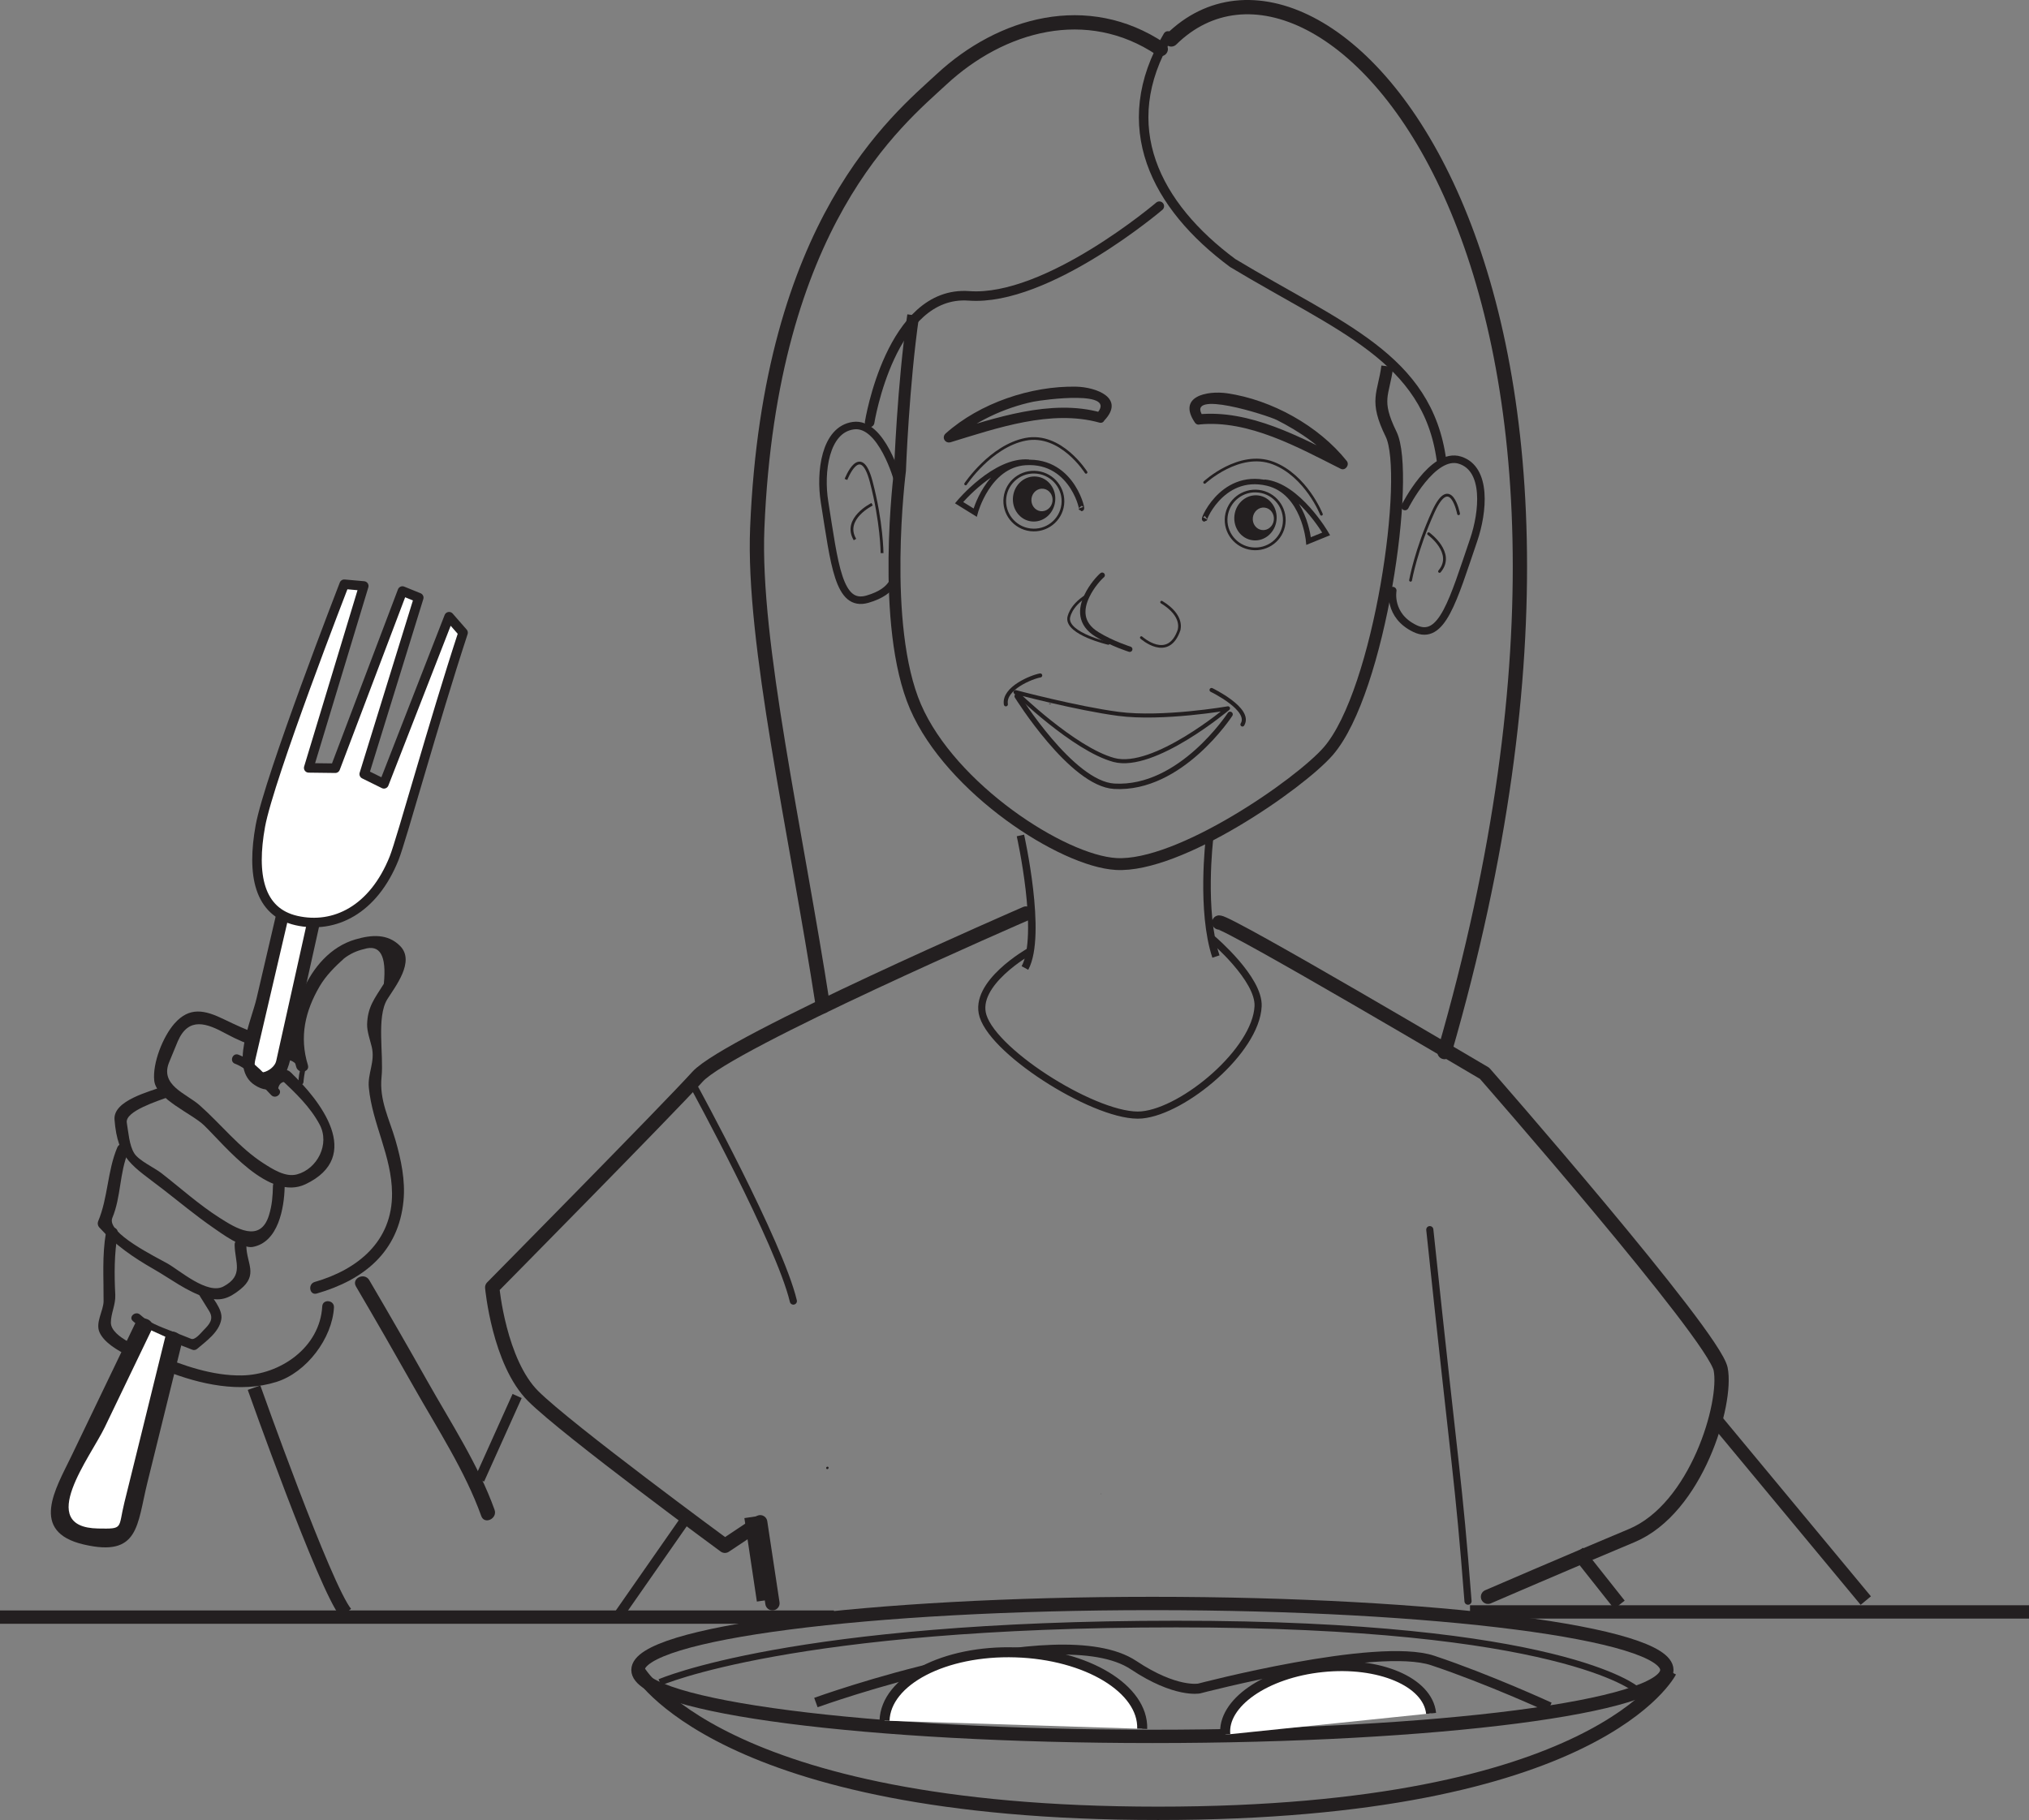 <?xml version="1.0" encoding="UTF-8"?>
<svg xmlns="http://www.w3.org/2000/svg" xmlns:xlink="http://www.w3.org/1999/xlink" width="213.022pt" height="191.123pt" viewBox="0 0 213.022 191.123" version="1.1">
<rect x="0" y="0" width="213.022" height="191.123" fill="#808080" stroke="none"/>
<defs>
<clipPath id="clip1">
  <path d="M 59 167 L 184 167 L 184 191.121 L 59 191.121 Z M 59 167 "/>
</clipPath>
<clipPath id="clip2">
  <path d="M 153 168 L 213.023 168 L 213.023 170 L 153 170 Z M 153 168 "/>
</clipPath>
</defs>
<g id="surface1">
<path style="fill:none;stroke-width:1.5;stroke-linecap:round;stroke-linejoin:round;stroke:rgb(13.73%,12.16%,12.549%);stroke-opacity:1;stroke-miterlimit:4;" d="M 0 0.001 C 1.078 0.001 27.859 -15.831 27.859 -15.831 C 27.859 -15.831 51.926 -43.32 52.648 -46.89 C 53.363 -50.456 50.133 -61.527 43.309 -64.382 C 36.48 -67.238 28.223 -70.808 28.223 -70.808 " transform="matrix(1,0,0,-1,128,96.876)"/>
<path style="fill:none;stroke-width:1.5;stroke-linecap:round;stroke-linejoin:round;stroke:rgb(13.73%,12.16%,12.549%);stroke-opacity:1;stroke-miterlimit:4;" d="M -0 0.001 C -0 0.001 -31.254 -13.561 -34.484 -17.136 C -37.719 -20.706 -56.043 -39.265 -56.043 -39.265 C -56.043 -39.265 -55.324 -47.12 -51.731 -50.69 C -48.141 -54.261 -31.613 -66.397 -31.613 -66.397 L -27.906 -63.925 L -26.621 -72.429 " transform="matrix(1,0,0,-1,107.719,95.931)"/>
<path style="fill:none;stroke-width:0.75;stroke-linecap:round;stroke-linejoin:round;stroke:rgb(13.73%,12.16%,12.549%);stroke-opacity:1;stroke-miterlimit:4;" d="M 0.002 0 C 0.002 0 8.978 -16.418 10.42 -22.492 " transform="matrix(1,0,0,-1,72.873,114.137)"/>
<path style="fill:none;stroke-width:0.75;stroke-linecap:round;stroke-linejoin:round;stroke:rgb(13.73%,12.16%,12.549%);stroke-opacity:1;stroke-miterlimit:4;" d="M 0.001 -0.002 C 2.786 -26.439 2.974 -25.709 4.013 -39.017 " transform="matrix(1,0,0,-1,150.112,129.127)"/>
<path style="fill:none;stroke-width:1.4;stroke-linecap:butt;stroke-linejoin:miter;stroke:rgb(13.73%,12.16%,12.549%);stroke-opacity:1;stroke-miterlimit:4;" d="M 0 -0.002 C 0 -3.853 -24.184 -6.978 -54.012 -6.978 C -83.844 -6.978 -108.02 -3.853 -108.02 -0.002 C -108.02 3.854 -83.844 6.979 -54.012 6.979 C -24.184 6.979 0 3.854 0 -0.002 Z M 0 -0.002 " transform="matrix(1,0,0,-1,175,175.365)"/>
<g clip-path="url(#clip1)" clip-rule="nonzero">
<path style="fill:none;stroke-width:1.4;stroke-linecap:butt;stroke-linejoin:miter;stroke:rgb(13.73%,12.16%,12.549%);stroke-opacity:1;stroke-miterlimit:4;" d="M 0.001 -0.001 C 0.001 -0.001 -7.452 -14.895 -53.749 -14.895 C -100.046 -14.895 -108.355 0.159 -108.355 0.159 " transform="matrix(1,0,0,-1,175.331,175.526)"/>
</g>
<path style="fill:none;stroke-width:1.4;stroke-linecap:butt;stroke-linejoin:miter;stroke:rgb(13.73%,12.16%,12.549%);stroke-opacity:1;stroke-miterlimit:4;" d="M -0 -0.002 L -87.559 -0.002 " transform="matrix(1,0,0,-1,87.559,169.815)"/>
<g clip-path="url(#clip2)" clip-rule="nonzero">
<path style="fill:none;stroke-width:1.4;stroke-linecap:butt;stroke-linejoin:miter;stroke:rgb(13.73%,12.16%,12.549%);stroke-opacity:1;stroke-miterlimit:4;" d="M 0.002 0.001 L 58.689 0.001 " transform="matrix(1,0,0,-1,154.334,169.274)"/>
</g>
<path style=" stroke:none;fill-rule:nonzero;fill:rgb(13.73%,12.16%,12.549%);fill-opacity:1;" d="M 115.605 156.895 C 115.633 156.895 115.641 156.848 115.609 156.848 C 115.582 156.848 115.574 156.895 115.605 156.895 "/>
<path style=" stroke:none;fill-rule:nonzero;fill:rgb(13.73%,12.16%,12.549%);fill-opacity:1;" d="M 86.855 154.277 C 87.023 154.277 87.047 154.02 86.879 154.02 C 86.711 154.02 86.684 154.277 86.855 154.277 "/>
<path style="fill:none;stroke-width:0.7;stroke-linecap:butt;stroke-linejoin:miter;stroke:rgb(13.73%,12.16%,12.549%);stroke-opacity:1;stroke-miterlimit:4;" d="M 0.002 -0.002 C 0.002 -0.002 -7.916 6.854 -48.275 6.854 C -88.643 6.854 -102.49 0.733 -102.49 0.733 " transform="matrix(1,0,0,-1,171.772,177.4)"/>
<path style=" stroke:none;fill-rule:nonzero;fill:rgb(13.73%,12.16%,12.549%);fill-opacity:1;" d="M 32.324 111.844 C 31.418 108.887 32.027 106.199 33.562 103.57 C 34.227 102.438 35.172 101.504 36.137 100.637 C 36.758 100.164 37.445 99.844 38.207 99.668 C 39.898 99.133 40.598 100.344 40.297 103.312 C 39.336 104.852 38.594 105.719 38.543 107.57 C 38.523 108.281 38.855 109.23 39.023 109.91 C 39.414 111.496 38.578 112.699 38.723 114.215 C 39.094 118.043 41.129 121.387 41.16 125.312 C 41.199 130.352 37.566 133.316 33.047 134.621 C 32.285 134.84 32.496 136.059 33.258 135.836 C 38.234 134.402 41.848 131.449 42.363 126.094 C 42.57 123.965 42.109 121.777 41.523 119.742 C 40.867 117.484 39.805 115.535 40.059 113.09 C 40.301 110.77 39.504 106.789 40.668 104.926 C 41.477 103.629 43.605 100.969 42.016 99.348 C 40.711 98.023 39.012 98.156 37.32 98.648 C 32.164 100.141 29.676 107.371 31.105 112.059 C 31.34 112.812 32.559 112.605 32.324 111.844 "/>
<path style=" stroke:none;fill-rule:nonzero;fill:rgb(13.73%,12.16%,12.549%);fill-opacity:1;" d="M 17.172 114.074 C 15.746 114.629 11.867 115.551 12.023 117.57 C 12.344 121.77 13.949 122.438 17.113 124.891 C 18.848 126.234 20.527 127.637 22.332 128.887 C 23.16 129.465 25.449 131.137 26.508 130.949 C 29.246 130.469 29.836 126.793 29.887 124.652 C 29.906 123.859 28.676 123.738 28.656 124.535 C 28.633 125.609 28.566 126.535 28.25 127.582 C 27.34 130.621 24.719 128.945 23.039 127.875 C 20.883 126.5 18.949 124.754 16.93 123.184 C 16.199 122.621 14.582 121.883 14.098 121.117 C 13.566 120.277 13.477 118.867 13.312 117.895 C 13.109 116.676 16.66 115.594 17.703 115.188 C 18.445 114.902 17.91 113.785 17.172 114.074 "/>
<path style=" stroke:none;fill-rule:nonzero;fill:rgb(13.73%,12.16%,12.549%);fill-opacity:1;" d="M 12.312 120.5 C 11.262 123.004 11.348 125.766 10.301 128.262 C 10.219 128.457 10.266 128.715 10.406 128.875 C 12.066 130.723 14 132.055 16.148 133.281 C 17.969 134.328 19.609 135.617 21.586 136.238 C 23.062 136.699 23.984 136.402 25.219 135.41 C 27.145 133.867 25.887 132.688 25.863 130.832 C 25.855 130.043 24.625 129.918 24.633 130.715 C 24.656 132.562 25.637 133.938 23.457 135.098 C 21.777 135.988 18.867 133.41 17.59 132.688 C 16.496 132.062 11.133 129.465 11.793 127.895 C 12.719 125.684 12.531 123.168 13.473 120.934 C 13.781 120.191 12.621 119.77 12.312 120.5 "/>
<path style=" stroke:none;fill-rule:nonzero;fill:rgb(13.73%,12.16%,12.549%);fill-opacity:1;" d="M 13.941 138.719 C 15.641 140.285 18.102 140.875 20.188 141.738 C 20.352 141.809 20.559 141.766 20.691 141.652 C 21.652 140.836 23.012 139.883 23.234 138.547 C 23.422 137.449 22.172 136.16 21.684 135.301 C 21.363 134.734 20.445 135.164 20.766 135.734 C 21.148 136.406 21.586 137.043 21.98 137.711 C 22.469 138.539 21.977 139.078 21.371 139.688 C 21.121 139.938 20.48 140.766 20.066 140.594 C 19.34 140.293 18.609 140.02 17.883 139.738 C 16.781 139.309 15.598 138.879 14.715 138.062 C 14.242 137.625 13.461 138.273 13.941 138.719 "/>
<path style=" stroke:none;fill-rule:nonzero;fill:rgb(13.73%,12.16%,12.549%);fill-opacity:1;" d="M 11.125 129.426 C 10.707 131.902 10.891 134.168 10.875 136.645 C 10.867 137.641 9.973 138.914 10.465 139.945 C 11.41 141.945 15.559 143.227 17.391 143.953 C 20.996 145.379 25.223 146.312 29.016 145.121 C 32.195 144.125 34.879 140.539 35.062 137.301 C 35.109 136.504 33.875 136.387 33.832 137.184 C 33.59 141.5 29.434 144.371 25.395 144.438 C 22.309 144.488 19.215 143.402 16.41 142.219 C 15.203 141.707 11.641 140.484 11.641 138.891 C 11.641 137.906 12.156 137.008 12.102 135.961 C 11.992 133.766 11.992 131.715 12.355 129.539 C 12.488 128.75 11.258 128.641 11.125 129.426 "/>
<path style=" stroke:none;fill-rule:nonzero;fill:rgb(100%,100%,100%);fill-opacity:1;" d="M 15.047 139.324 L 5.98 158.195 C 5.98 158.195 6.652 160.594 8.148 161.094 C 9.871 161.668 13.07 161.461 13.18 161.16 L 18.207 140.762 "/>
<path style=" stroke:none;fill-rule:nonzero;fill:rgb(13.73%,12.16%,12.549%);fill-opacity:1;" d="M 14.18 139.004 L 7.461 152.98 C 5.867 156.293 3.031 160.852 8.789 162.191 C 14.617 163.547 14.367 160.176 15.473 155.695 C 16.676 150.824 17.875 145.953 19.078 141.082 C 19.363 139.934 17.625 139.281 17.34 140.438 C 16.465 143.98 15.594 147.516 14.723 151.055 C 14.168 153.305 13.613 155.551 13.055 157.801 C 12.383 160.527 13.02 160.562 10.281 160.512 C 3.703 160.383 9.484 153.031 11.004 149.867 C 12.645 146.461 14.281 143.051 15.918 139.648 C 16.438 138.566 14.691 137.938 14.18 139.004 "/>
<path style=" stroke:none;fill-rule:nonzero;fill:rgb(13.73%,12.16%,12.549%);fill-opacity:1;" d="M 30.77 109.465 C 27.938 109.059 26.07 108.277 23.488 107.027 C 21.484 106.055 19.891 105.707 18.324 107.477 C 17.102 108.855 15.992 111.668 16.195 113.496 C 16.41 115.41 20.168 116.961 21.418 118.168 C 23.68 120.363 28.25 126.176 32.074 124.359 C 38.223 121.434 33.641 115.562 30.465 112.559 C 29.891 112.016 28.941 112.809 29.52 113.355 C 31.043 114.797 32.531 116.195 33.543 118.062 C 34.676 120.152 33.301 122.762 31.172 123.328 C 29.965 123.652 28.613 122.77 27.66 122.16 C 25.117 120.527 23.199 118.047 20.949 116.059 C 19.566 114.836 16.723 113.957 17.777 111.504 C 18.09 110.781 18.359 110.051 18.672 109.332 C 19.812 106.727 21.738 107.469 23.711 108.543 C 26.113 109.848 27.957 110.309 30.652 110.699 C 31.441 110.809 31.555 109.578 30.77 109.465 "/>
<path style=" stroke:none;fill-rule:nonzero;fill:rgb(100%,100%,100%);fill-opacity:1;" d="M 30.645 91.883 L 26.184 111.016 C 26.184 111.016 25.625 112.891 27.117 113.391 C 28.844 113.961 29.312 112.898 29.418 112.598 L 33.629 93.66 "/>
<path style=" stroke:none;fill-rule:nonzero;fill:rgb(13.73%,12.16%,12.549%);fill-opacity:1;" d="M 30.012 91.652 C 28.988 96.043 27.965 100.43 26.941 104.824 C 26.391 107.199 24.066 112.199 26.73 113.938 C 30.238 116.23 30.77 109.59 31.125 107.996 L 34.297 93.723 C 34.484 92.879 33.145 92.762 32.961 93.598 C 32.258 96.754 31.555 99.91 30.855 103.066 C 30.395 105.129 29.938 107.191 29.477 109.254 C 29.316 109.977 29.156 110.703 28.996 111.426 C 28.75 112.539 26.281 113.523 26.812 111.246 C 28.297 104.871 29.789 98.496 31.273 92.117 C 31.469 91.285 30.211 90.809 30.012 91.652 "/>
<path style=" stroke:none;fill-rule:nonzero;fill:rgb(13.73%,12.16%,12.549%);fill-opacity:1;" d="M 29.203 114.297 C 29.328 113.727 29.676 113.535 30.23 113.602 C 30.883 113.68 30.977 112.672 30.328 112.594 C 29.172 112.461 28.43 113.102 28.195 114.199 C 28.059 114.84 29.07 114.926 29.203 114.297 "/>
<path style=" stroke:none;fill-rule:nonzero;fill:rgb(13.73%,12.16%,12.549%);fill-opacity:1;" d="M 30.23 111.305 C 30.559 111.34 30.801 111.48 31.043 111.699 C 31.52 112.137 32.297 111.484 31.816 111.043 C 31.375 110.645 30.93 110.359 30.328 110.297 C 29.676 110.23 29.582 111.238 30.23 111.305 "/>
<path style=" stroke:none;fill-rule:nonzero;fill:rgb(13.73%,12.16%,12.549%);fill-opacity:1;" d="M 24.672 111.707 C 26.219 112.289 27.359 113.867 28.484 115.008 C 28.945 115.469 29.723 114.816 29.262 114.352 C 28 113.086 26.75 111.402 25.027 110.754 C 24.414 110.523 24.062 111.477 24.672 111.707 "/>
<path style=" stroke:none;fill-rule:nonzero;fill:rgb(100%,100%,100%);fill-opacity:1;" d="M 33.645 93.531 L 36.402 88.695 C 36.402 88.695 37.152 86.891 35.719 86.238 C 34.066 85.484 33.488 86.496 33.348 86.781 L 30.652 91.77 "/>
<path style=" stroke:none;fill-rule:nonzero;fill:rgb(13.73%,12.16%,12.549%);fill-opacity:1;" d="M 34.258 93.957 C 35.074 92.523 35.891 91.09 36.707 89.656 C 37.34 88.547 37.859 86.633 36.461 85.812 C 34.672 84.758 33.289 85.34 32.457 86.871 C 31.652 88.363 30.848 89.855 30.039 91.344 C 29.586 92.18 30.805 93.047 31.262 92.199 C 31.801 91.203 32.34 90.203 32.883 89.207 C 33.246 88.527 33.82 86.699 34.781 86.719 C 36.941 86.773 35.355 89.023 34.902 89.824 L 33.031 93.102 C 32.562 93.934 33.777 94.797 34.258 93.957 "/>
<path style=" stroke:none;fill-rule:nonzero;fill:rgb(13.73%,12.16%,12.549%);fill-opacity:1;" d="M 31.574 112.16 C 31.43 112.633 31.34 113.109 31.34 113.602 C 31.344 113.93 31.832 113.988 31.859 113.648 C 31.895 113.184 31.977 112.73 32.059 112.273 C 32.102 111.992 31.656 111.891 31.574 112.16 "/>
<path style=" stroke:none;fill-rule:nonzero;fill:rgb(13.73%,12.16%,12.549%);fill-opacity:1;" d="M 37.375 135.098 C 39.434 138.602 41.457 142.129 43.457 145.672 C 45.914 150.02 48.836 154.484 50.527 159.203 C 50.859 160.141 52.258 159.473 51.922 158.543 C 50.227 153.816 47.305 149.363 44.852 145.008 C 42.855 141.465 40.828 137.941 38.77 134.434 C 38.27 133.578 36.871 134.234 37.375 135.098 "/>
<path style="fill:none;stroke-width:1.4;stroke-linecap:butt;stroke-linejoin:miter;stroke:rgb(13.73%,12.16%,12.549%);stroke-opacity:1;stroke-miterlimit:4;" d="M -0.002 -0.001 C -0.002 -0.001 7.452 -21.044 9.647 -23.673 " transform="matrix(1,0,0,-1,26.673,145.722)"/>
<path style="fill:none;stroke-width:1.05;stroke-linecap:butt;stroke-linejoin:miter;stroke:rgb(13.73%,12.16%,12.549%);stroke-opacity:1;stroke-miterlimit:4;" d="M 0.001 0.001 L -3.944 -8.768 " transform="matrix(1,0,0,-1,54.291,146.599)"/>
<path style="fill:none;stroke-width:1.05;stroke-linecap:butt;stroke-linejoin:miter;stroke:rgb(13.73%,12.16%,12.549%);stroke-opacity:1;stroke-miterlimit:4;" d="M 0.001 0 L -6.773 -9.719 " transform="matrix(1,0,0,-1,71.827,159.75)"/>
<path style="fill:none;stroke-width:1.4;stroke-linecap:butt;stroke-linejoin:miter;stroke:rgb(13.73%,12.16%,12.549%);stroke-opacity:1;stroke-miterlimit:4;" d="M 0.002 -0.002 L 1.314 -8.767 " transform="matrix(1,0,0,-1,78.842,159.315)"/>
<path style="fill:none;stroke-width:1.4;stroke-linecap:butt;stroke-linejoin:miter;stroke:rgb(13.73%,12.16%,12.549%);stroke-opacity:1;stroke-miterlimit:4;" d="M -0 0.001 L 15.539 -18.729 " transform="matrix(1,0,0,-1,180.348,149.353)"/>
<path style="fill:none;stroke-width:1.4;stroke-linecap:butt;stroke-linejoin:miter;stroke:rgb(13.73%,12.16%,12.549%);stroke-opacity:1;stroke-miterlimit:4;" d="M 0 -0.001 L 4.395 -5.552 " transform="matrix(1,0,0,-1,165.629,162.968)"/>
<path style="fill:none;stroke-width:1.05;stroke-linecap:butt;stroke-linejoin:miter;stroke:rgb(13.73%,12.16%,12.549%);stroke-opacity:1;stroke-miterlimit:4;" d="M -0.001 0.001 C -0.001 0.001 25.436 9.208 33.362 3.923 C 37.776 0.982 40.229 1.474 40.229 1.474 C 40.229 1.474 58.874 6.38 64.761 4.415 C 70.647 2.45 77.022 -0.491 77.022 -0.491 " transform="matrix(1,0,0,-1,85.661,178.79)"/>
<path style="fill-rule:nonzero;fill:rgb(100%,100%,100%);fill-opacity:1;stroke-width:1.05;stroke-linecap:butt;stroke-linejoin:miter;stroke:rgb(13.73%,12.16%,12.549%);stroke-opacity:1;stroke-miterlimit:4;" d="M 0.001 0 C 0.134 4.195 -5.815 7.793 -13.288 8.027 C -20.757 8.266 -26.921 5.055 -27.05 0.856 " transform="matrix(1,0,0,-1,119.917,181.547)"/>
<path style="fill-rule:nonzero;fill:rgb(100%,100%,100%);fill-opacity:1;stroke-width:1.05;stroke-linecap:butt;stroke-linejoin:miter;stroke:rgb(13.73%,12.16%,12.549%);stroke-opacity:1;stroke-miterlimit:4;" d="M 0.001 0 C -0.343 3.305 -5.456 5.481 -11.425 4.859 C -17.39 4.242 -21.944 1.067 -21.605 -2.238 " transform="matrix(1,0,0,-1,150.249,179.926)"/>
<path style=" stroke:none;fill-rule:nonzero;fill:rgb(100%,100%,100%);fill-opacity:1;" d="M 48.617 66.441 L 47.148 64.762 L 40.309 82.312 L 38.238 81.289 L 43.965 62.762 L 42.25 62.066 L 35.199 80.672 L 32.41 80.637 L 38.191 61.535 L 36.141 61.352 C 36.141 61.352 28.25 81.68 27.332 86.754 C 26.418 91.828 27.164 95.773 31.133 96.672 C 35.105 97.566 39.207 95.562 41.383 90.113 C 42.152 88.184 45.559 75.762 48.617 66.441 "/>
<path style="fill:none;stroke-width:1;stroke-linecap:round;stroke-linejoin:round;stroke:rgb(13.73%,12.16%,12.549%);stroke-opacity:1;stroke-miterlimit:4;" d="M -0.002 -0 L -1.47 1.679 L -8.31 -15.871 L -10.38 -14.848 L -4.654 3.679 L -6.369 4.375 L -13.419 -14.231 L -16.209 -14.196 L -10.427 4.906 L -12.478 5.089 C -12.478 5.089 -20.369 -15.239 -21.287 -20.313 C -22.201 -25.387 -21.455 -29.332 -17.486 -30.231 C -13.513 -31.125 -9.412 -29.122 -7.236 -23.672 C -6.466 -21.743 -3.06 -9.321 -0.002 -0 Z M -0.002 -0 " transform="matrix(1,0,0,-1,48.619,66.441)"/>
<path style=" stroke:none;fill-rule:nonzero;fill:rgb(13.73%,12.16%,12.549%);fill-opacity:1;" d="M 125.445 44.367 C 123.602 41.637 126.688 40.992 128.848 41.301 C 133.504 41.984 138.445 44.707 141.398 48.414 C 141.719 48.828 141.234 49.473 140.754 49.227 C 136.293 46.984 131.086 44.066 125.934 44.574 C 125.246 44.641 125.113 43.578 125.801 43.512 C 131.188 42.98 136.531 45.898 141.18 48.242 C 140.965 48.512 140.75 48.789 140.535 49.055 C 138.848 46.938 136.438 45.312 134.047 44.102 C 133.109 43.629 124.336 40.805 126.301 43.715 C 126.68 44.297 125.828 44.941 125.445 44.367 "/>
<path style=" stroke:none;fill-rule:nonzero;fill:rgb(13.73%,12.16%,12.549%);fill-opacity:1;" d="M 115.074 43.508 C 117.578 40.883 109.504 41.977 108.488 42.184 C 105.461 42.816 102.258 44.297 99.934 46.367 C 99.758 46.059 99.582 45.754 99.41 45.441 C 104.441 43.906 110.305 41.855 115.566 43.312 C 116.227 43.496 116.078 44.562 115.418 44.379 C 110.344 42.973 104.664 44.957 99.812 46.438 C 99.223 46.613 98.824 45.922 99.293 45.512 C 102.871 42.32 108.25 40.512 112.988 40.605 C 115.094 40.652 118.184 41.801 115.918 44.18 C 115.438 44.672 114.59 44.008 115.074 43.508 "/>
<path style="fill:none;stroke-width:1.25;stroke-linecap:butt;stroke-linejoin:miter;stroke:rgb(13.73%,12.16%,12.549%);stroke-opacity:1;stroke-miterlimit:4;" d="M 0.001 -0.002 C -1.058 -7.267 -1.39 -16.326 -1.39 -16.326 C -1.39 -16.326 -3.468 -32.537 0.247 -41.135 C 3.974 -49.728 15.673 -57.314 21.298 -57.635 C 27.946 -58.021 40.614 -49.201 43.583 -45.779 C 49.024 -39.482 52.227 -16.701 50.173 -12.502 C 48.399 -8.881 49.384 -8.346 49.774 -5.369 " transform="matrix(1,0,0,-1,95.878,33.096)"/>
<path style="fill:none;stroke-width:0.79;stroke-linecap:butt;stroke-linejoin:miter;stroke:rgb(13.73%,12.16%,12.549%);stroke-opacity:1;stroke-miterlimit:4;" d="M -0.001 0 C -0.001 0 2.347 -10.461 0.472 -13.918 " transform="matrix(1,0,0,-1,107.134,87.734)"/>
<path style="fill:none;stroke-width:0.79;stroke-linecap:round;stroke-linejoin:round;stroke:rgb(13.73%,12.16%,12.549%);stroke-opacity:1;stroke-miterlimit:4;" d="M 0 -0.001 C 0 -0.001 2.906 5.788 5.777 4.866 C 8.648 3.952 8.219 -0.563 7.207 -3.524 C 5.059 -9.813 3.887 -14.18 1.055 -12.821 C -1.781 -11.466 -1.285 -8.829 -1.285 -8.829 " transform="matrix(1,0,0,-1,147.508,53.191)"/>
<path style="fill:none;stroke-width:0.296;stroke-linecap:round;stroke-linejoin:round;stroke:rgb(13.73%,12.16%,12.549%);stroke-opacity:1;stroke-miterlimit:4;" d="M 0 -0.002 C 0 -0.002 -0.82 4.229 -2.645 0.229 C -4.473 -3.771 -5.039 -6.986 -5.039 -6.986 " transform="matrix(1,0,0,-1,153.133,53.947)"/>
<path style="fill:none;stroke-width:0.296;stroke-linecap:round;stroke-linejoin:round;stroke:rgb(13.73%,12.16%,12.549%);stroke-opacity:1;stroke-miterlimit:4;" d="M 0.002 0 C 0.002 0 2.791 -2.016 1.146 -3.953 " transform="matrix(1,0,0,-1,149.99,56.051)"/>
<path style="fill:none;stroke-width:0.79;stroke-linecap:butt;stroke-linejoin:miter;stroke:rgb(13.73%,12.16%,12.549%);stroke-opacity:1;stroke-miterlimit:4;" d="M 0.001 0.001 C 0.001 0.001 -1.69 6.177 -4.675 5.759 C -7.659 5.349 -8.194 0.841 -7.698 -2.249 C -6.648 -8.815 -6.233 -13.323 -3.21 -12.468 C -0.183 -11.6 -0.327 -9.909 -0.327 -9.909 " transform="matrix(1,0,0,-1,94.265,50.458)"/>
<path style="fill:none;stroke-width:0.296;stroke-linecap:butt;stroke-linejoin:miter;stroke:rgb(13.73%,12.16%,12.549%);stroke-opacity:1;stroke-miterlimit:4;" d="M -0 -0.001 C -0 -0.001 1.531 4.018 2.648 -0.228 C 3.769 -4.478 3.789 -7.74 3.789 -7.74 " transform="matrix(1,0,0,-1,88.817,50.346)"/>
<path style="fill:none;stroke-width:0.296;stroke-linecap:butt;stroke-linejoin:miter;stroke:rgb(13.73%,12.16%,12.549%);stroke-opacity:1;stroke-miterlimit:4;" d="M 0.002 0.001 C 0.002 0.001 -3.096 -1.519 -1.799 -3.706 " transform="matrix(1,0,0,-1,91.561,52.954)"/>
<path style=" stroke:none;fill-rule:nonzero;fill:rgb(13.73%,12.16%,12.549%);fill-opacity:1;" d="M 110.297 73.945 C 110.25 73.938 110.211 73.93 110.168 73.93 C 110.133 73.93 110.133 73.871 110.168 73.871 C 110.207 73.879 110.254 73.879 110.293 73.887 C 110.332 73.887 110.332 73.945 110.297 73.945 "/>
<path style=" stroke:none;fill-rule:nonzero;fill:rgb(13.73%,12.16%,12.549%);fill-opacity:1;" d="M 131.535 54.348 C 131.617 53.699 132.172 53.23 132.777 53.305 C 133.391 53.379 133.816 53.969 133.738 54.617 C 133.66 55.27 133.105 55.734 132.496 55.66 C 131.883 55.586 131.453 54.996 131.535 54.348 M 129.605 54.113 C 129.445 55.414 130.301 56.59 131.523 56.734 C 132.742 56.887 133.859 55.949 134.016 54.652 C 134.176 53.352 133.316 52.176 132.098 52.027 C 130.883 51.879 129.762 52.809 129.605 54.113 "/>
<path style="fill:none;stroke-width:0.284;stroke-linecap:butt;stroke-linejoin:miter;stroke:rgb(13.73%,12.16%,12.549%);stroke-opacity:1;stroke-miterlimit:4;" d="M -0.001 -0 C -0.2 -1.668 0.991 -3.18 2.671 -3.383 C 4.343 -3.586 5.87 -2.411 6.069 -0.743 C 6.272 0.929 5.077 2.445 3.409 2.648 C 1.729 2.851 0.214 1.668 -0.001 -0 Z M -0.001 -0 " transform="matrix(1,0,0,-1,128.747,54.234)"/>
<path style=" stroke:none;fill-rule:nonzero;fill:rgb(13.73%,12.16%,12.549%);fill-opacity:1;" d="M 108.293 52.363 C 108.371 51.715 108.934 51.25 109.539 51.324 C 110.148 51.398 110.578 51.988 110.5 52.637 C 110.422 53.289 109.859 53.75 109.254 53.68 C 108.648 53.605 108.215 53.016 108.293 52.363 M 106.359 52.133 C 106.199 53.434 107.062 54.605 108.277 54.754 C 109.504 54.902 110.617 53.973 110.777 52.672 C 110.938 51.371 110.078 50.195 108.855 50.051 C 107.637 49.902 106.52 50.828 106.359 52.133 "/>
<path style="fill:none;stroke-width:0.284;stroke-linecap:butt;stroke-linejoin:miter;stroke:rgb(13.73%,12.16%,12.549%);stroke-opacity:1;stroke-miterlimit:4;" d="M 0.002 -0 C -0.201 -1.668 0.994 -3.184 2.67 -3.387 C 4.346 -3.59 5.869 -2.407 6.072 -0.746 C 6.275 0.921 5.08 2.441 3.404 2.644 C 1.725 2.851 0.201 1.668 0.002 -0 Z M 0.002 -0 " transform="matrix(1,0,0,-1,105.506,52.25)"/>
<path style="fill:none;stroke-width:0.425;stroke-linecap:round;stroke-linejoin:round;stroke:rgb(13.73%,12.16%,12.549%);stroke-opacity:1;stroke-miterlimit:4;" d="M -0 -0.001 C -0 -0.001 6.441 -1.712 10.797 -2.286 C 15.449 -2.895 22.305 -1.704 22.305 -1.704 C 22.305 -1.704 14.52 -8.267 10.32 -7.126 C 6.121 -5.985 -0 -0.001 -0 -0.001 Z M -0 -0.001 " transform="matrix(1,0,0,-1,106.621,72.679)"/>
<path style="fill:none;stroke-width:0.567;stroke-linecap:round;stroke-linejoin:round;stroke:rgb(13.73%,12.16%,12.549%);stroke-opacity:1;stroke-miterlimit:4;" d="M 0.001 -0.001 C 0.001 -0.001 5.72 -9.208 10.192 -9.458 C 17.185 -9.86 22.353 -1.907 22.353 -1.907 " transform="matrix(1,0,0,-1,106.792,73.109)"/>
<path style="fill:none;stroke-width:0.425;stroke-linecap:round;stroke-linejoin:round;stroke:rgb(13.73%,12.16%,12.549%);stroke-opacity:1;stroke-miterlimit:4;" d="M 0.002 -0.001 C -0.85 -0.142 -3.877 -1.345 -3.604 -3.036 " transform="matrix(1,0,0,-1,109.209,70.929)"/>
<path style="fill:none;stroke-width:0.425;stroke-linecap:round;stroke-linejoin:round;stroke:rgb(13.73%,12.16%,12.549%);stroke-opacity:1;stroke-miterlimit:4;" d="M 0.001 0.001 C 0.001 0.001 4.22 -2.034 3.243 -3.624 " transform="matrix(1,0,0,-1,127.198,72.458)"/>
<path style="fill:none;stroke-width:0.284;stroke-linecap:round;stroke-linejoin:round;stroke:rgb(13.73%,12.16%,12.549%);stroke-opacity:1;stroke-miterlimit:4;" d="M -0 0.001 C -0 0.001 3.633 3.376 7.184 2.032 C 10.652 0.708 12.262 -3.347 12.262 -3.347 " transform="matrix(1,0,0,-1,126.473,50.657)"/>
<path style="fill:none;stroke-width:0.567;stroke-linecap:butt;stroke-linejoin:miter;stroke:rgb(13.73%,12.16%,12.549%);stroke-opacity:1;stroke-miterlimit:4;" d="M -0.001 -0.001 C 0.308 -0.809 -0.716 5.081 -5.833 4.749 C -9.786 4.491 -11.118 -0.513 -11.118 -0.513 L -12.806 0.534 C -12.806 0.534 -9.009 5.093 -5.478 4.784 " transform="matrix(1,0,0,-1,113.497,53.319)"/>
<path style="fill:none;stroke-width:0.567;stroke-linecap:butt;stroke-linejoin:miter;stroke:rgb(13.73%,12.16%,12.549%);stroke-opacity:1;stroke-miterlimit:4;" d="M -0.001 -0.001 C -0.431 -0.744 1.569 4.885 6.554 3.698 C 10.409 2.772 10.87 -2.384 10.87 -2.384 L 12.714 -1.634 C 12.714 -1.634 9.737 3.495 6.218 3.799 " transform="matrix(1,0,0,-1,126.521,54.432)"/>
<path style="fill:none;stroke-width:0.284;stroke-linecap:round;stroke-linejoin:round;stroke:rgb(13.73%,12.16%,12.549%);stroke-opacity:1;stroke-miterlimit:4;" d="M -0.001 -0.002 C -0.001 -0.002 -2.634 4.197 -6.36 3.467 C -10.005 2.748 -12.646 -1.221 -12.646 -1.221 " transform="matrix(1,0,0,-1,114.025,49.6)"/>
<path style="fill:none;stroke-width:0.567;stroke-linecap:round;stroke-linejoin:round;stroke:rgb(13.73%,12.16%,12.549%);stroke-opacity:1;stroke-miterlimit:4;" d="M -0.001 0.001 C -0.298 -0.245 -1.103 -1.113 -1.603 -2.175 C -2.247 -3.503 -2.384 -5.089 -0.528 -6.222 C 1.058 -7.199 2.893 -7.769 2.893 -7.769 " transform="matrix(1,0,0,-1,115.716,60.407)"/>
<path style="fill:none;stroke-width:0.284;stroke-linecap:round;stroke-linejoin:round;stroke:rgb(13.73%,12.16%,12.549%);stroke-opacity:1;stroke-miterlimit:4;" d="M 0.001 0.001 C 0.001 0.001 -4.312 0.997 -4.167 2.653 C -4.167 2.653 -4.062 3.903 -2.288 5.005 " transform="matrix(1,0,0,-1,116.362,67.567)"/>
<path style="fill:none;stroke-width:0.284;stroke-linecap:round;stroke-linejoin:round;stroke:rgb(13.73%,12.16%,12.549%);stroke-opacity:1;stroke-miterlimit:4;" d="M 0.002 -0.001 C 0.002 -0.001 2.846 -2.564 3.978 0.846 C 3.916 0.796 4.553 2.245 2.131 3.721 " transform="matrix(1,0,0,-1,119.826,66.956)"/>
<path style="fill:none;stroke-width:1.5;stroke-linecap:round;stroke-linejoin:round;stroke:rgb(13.73%,12.16%,12.549%);stroke-opacity:1;stroke-miterlimit:4;" d="M -0.001 0 C 15.878 15.629 52.714 -23.273 28.686 -106.34 " transform="matrix(1,0,0,-1,122.97,4.141)"/>
<path style="fill:none;stroke-width:1;stroke-linecap:round;stroke-linejoin:round;stroke:rgb(13.73%,12.16%,12.549%);stroke-opacity:1;stroke-miterlimit:4;" d="M 0.001 0.002 C -5.659 -9.495 -1.265 -17.866 6.79 -23.842 C 18.044 -30.627 27.255 -33.776 28.716 -44.565 " transform="matrix(1,0,0,-1,122.624,3.775)"/>
<path style="fill:none;stroke-width:1;stroke-linecap:round;stroke-linejoin:round;stroke:rgb(13.73%,12.16%,12.549%);stroke-opacity:1;stroke-miterlimit:4;" d="M -0.001 -0.001 C -0.001 -0.001 -11.767 -10.025 -19.982 -9.419 C -28.2 -8.806 -30.415 -22.704 -30.415 -22.704 " transform="matrix(1,0,0,-1,121.716,21.651)"/>
<path style="fill:none;stroke-width:1.5;stroke-linecap:round;stroke-linejoin:round;stroke:rgb(13.73%,12.16%,12.549%);stroke-opacity:1;stroke-miterlimit:4;" d="M 0.002 -0.002 C -7.721 5.182 -16.748 2.635 -23.014 -3.178 C -27.58 -7.412 -41.037 -18.154 -42.361 -50.291 C -42.861 -62.299 -38.303 -82.08 -35.463 -100.517 " transform="matrix(1,0,0,-1,121.865,5.151)"/>
<path style="fill:none;stroke-width:0.79;stroke-linecap:butt;stroke-linejoin:miter;stroke:rgb(13.73%,12.16%,12.549%);stroke-opacity:1;stroke-miterlimit:4;" d="M 0.001 -0.001 C 0.001 -0.001 -0.909 -7.587 0.681 -12.356 " transform="matrix(1,0,0,-1,126.98,88.093)"/>
<path style="fill:none;stroke-width:0.75;stroke-linecap:round;stroke-linejoin:round;stroke:rgb(13.73%,12.16%,12.549%);stroke-opacity:1;stroke-miterlimit:4;" d="M -0 0 C -0 0 -5.953 -3.348 -4.867 -6.777 C -3.602 -10.801 7.348 -17.586 11.801 -17.164 C 16.246 -16.746 23.797 -10.414 24.012 -5.75 C 24.144 -2.875 19.269 1.27 19.269 1.27 " transform="matrix(1,0,0,-1,108.074,99.918)"/>
</g>
</svg>

